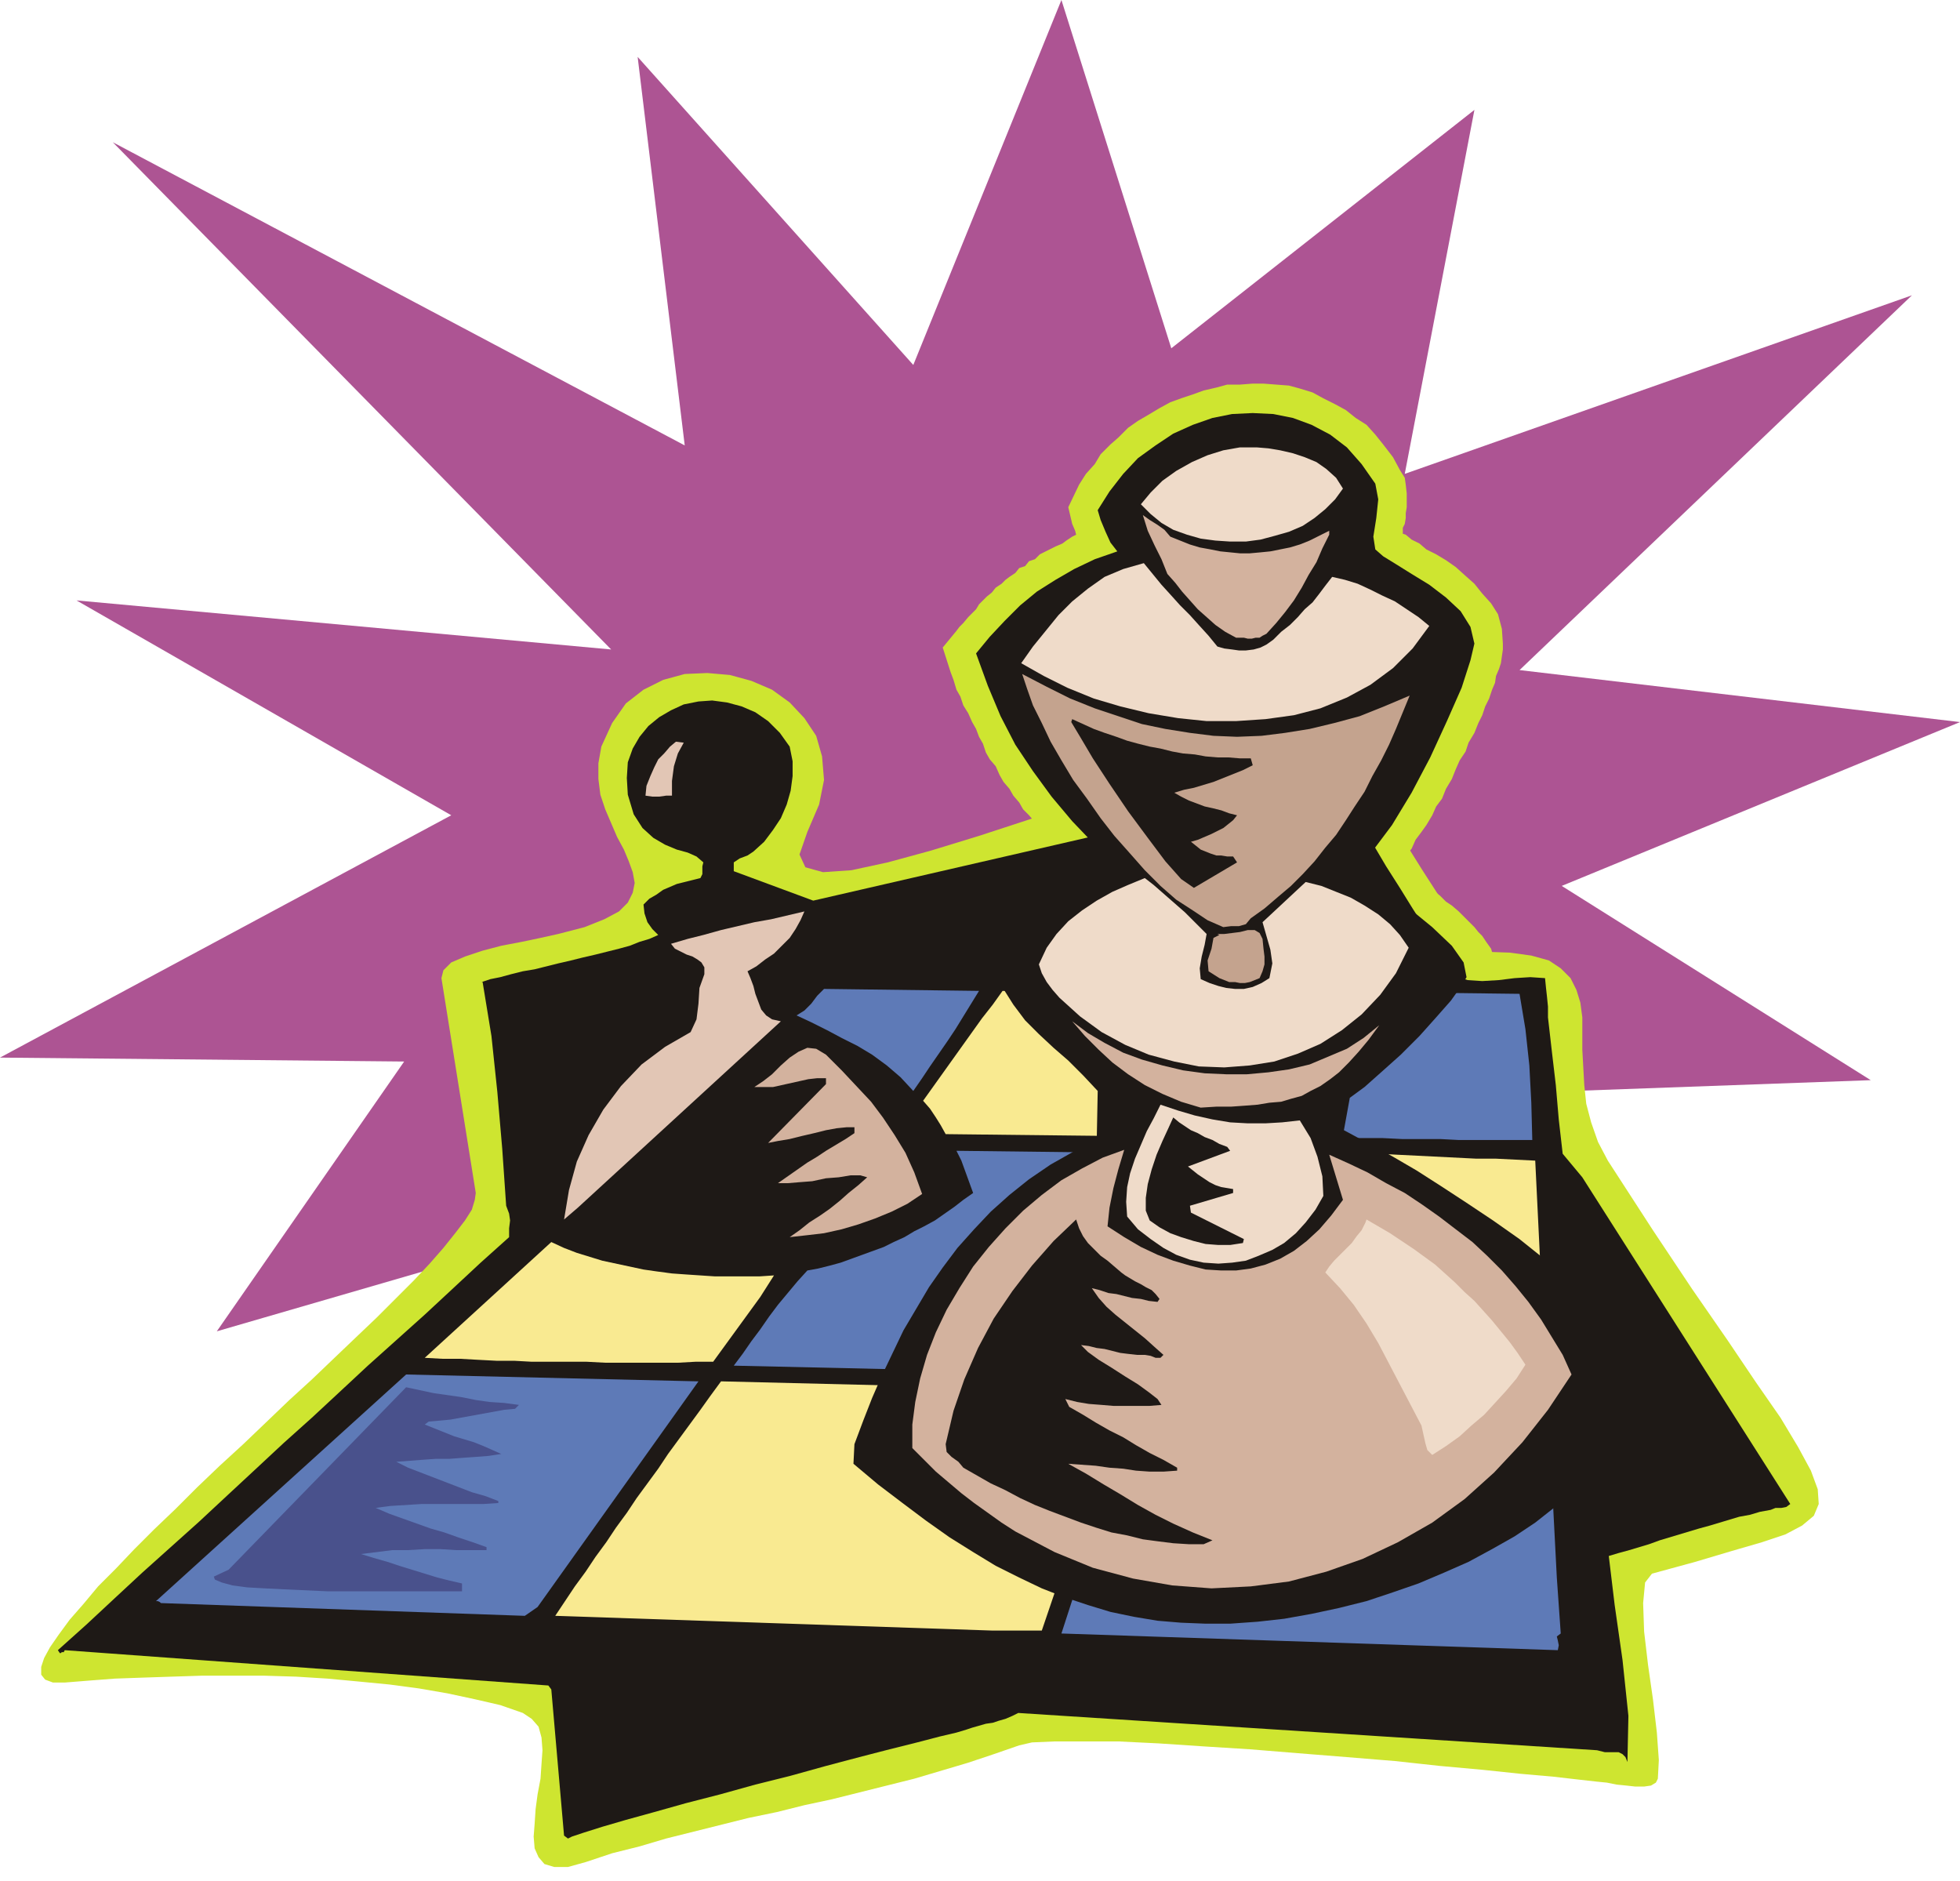 <svg xmlns="http://www.w3.org/2000/svg" fill-rule="evenodd" height="1.917in" preserveAspectRatio="none" stroke-linecap="round" viewBox="0 0 1998 1917" width="1.998in"><style>.pen1{stroke:none}.brush3{fill:#cee530}.brush4{fill:#1e1916}.brush5{fill:#e2c6b5}.brush6{fill:#5e7ab7}.brush7{fill:#f9ea91}.brush8{fill:#d3b29e}.brush10{fill:#efdbc9}.brush11{fill:#c4a38e}</style><path class="pen1" style="fill:#ad5493" d="m1082 0 112 355 309-243-71 371 517-182-400 382 449 53-406 167 315 198-386 14 97 388-266-225 51 396-284-314-148 372-101-389-321 275 99-385-427 124 191-275-412-4 460-247L78 612l545 50-508-517 583 309-48-396 281 314L1082 0z"/><path class="pen1 brush3" d="m1035 1072-3-4-4-4-5-3-4-4-4-6-3-4-4-6-3-4-4-6-3-6-3-5-3-6-3-7-2-7-8-20 9-17 3-7 4-4 3-6 4-4 3-6 4-4 5-6 4-4 4-4 3-5 4-4 6-3 4-4 4-3 5-4 4-3 4-3 6-4 4-2 6-2 4-3 4-3 6-3-3-3-7-5-4-6-6-7-7-6-4-7-6-7-6-6-4-7-6-7-4-7-6-7-4-7-4-9-6-7-4-7-3-9-4-7-3-8-4-7-4-9-5-8-3-9-4-7-3-10-3-8-8-25 14-17 3-4 4-4 5-6 4-4 4-4 3-5 4-4 4-4 5-4 4-5 6-4 4-4 4-3 6-4 4-5 6-2 4-5 6-2 5-5 6-3 4-2 6-3 7-3 4-3 6-4 4-2-1-4-3-7-4-17 11-23 7-11 9-10 6-10 10-10 8-7 10-10 10-7 12-7 10-6 11-6 11-4 12-4 11-4 13-3 11-3h13l13-1h11l13 1 13 1 11 3 13 4 11 6 12 6 11 6 10 8 11 7 9 10 8 10 10 13 7 13 5 8 1 7 1 9v14l-1 6v5l-1 6-2 4v6l3 1 6 5 8 4 7 6 10 5 10 6 10 7 10 9 9 8 8 10 9 10 7 11 4 15 1 15v6l-1 7-1 7-2 6-3 7-1 7-3 7-3 9-4 8-3 9-4 8-4 10-6 10-3 9-6 9-4 9-4 10-6 10-4 10-6 8-4 9-6 10-5 7-6 8-4 9-6 7-4 7-3 2 3 1 4 4 7 5 4 4 6 4 7 4 6 6 5 4 6 6 6 4 7 6 4 4 6 6 6 6 4 5 4 4 4 6 5 7 2 7 3 9v10l-1 11-4 10-6 7-4 9-7 8-8 9-8 10-9 10-10 10-8 10-10 10-10 8-10 10-10 8-10 9-5 3 1 1 10 6 10 6 10 7 11 5 13 9 13 7 11 9 14 8 13 9 14 8 15 10 12 10 14 10 13 10 13 10 13 10 13 11 11 10 13 9 10 11 10 10 8 12 9 11 7 10 7 11 4 13 3 12 1 12-1 13-1 7-2 6-3 7-1 7-3 6-3 4-3 7-2 6-3 6-3 5-3 6-4 4-3 6-3 4-4 6-3 4-7 10-9 8-8 10-10 9-9 8-10 9-11 9-10 8-11 7-12 7-11 7-13 7-11 8-13 5-14 6-13 7-14 6-13 4-14 6-13 4-14 6-14 4-16 4-14 3-14 3-15 3-15 2-14 2-15 3-15 1-14 2-15 1h-39l-13-1-13-2h-14l-13-3-13-1-12-3-12-3-13-4-13-3-11-4-13-6-13-4-13-6-11-4-14-7-11-6-13-7-12-7-12-7-13-7-13-9-11-7-13-10-13-8-13-9-12-10-12-11-14-10-24-20 3-40 5-15 5-13 4-12 6-11 4-14 5-11 6-12 6-13 6-11 5-13 6-11 7-11 7-12 7-10 7-12 9-11 7-10 10-10 7-11 10-10 10-10 8-10 10-9 10-9 12-9 11-9 10-8 13-7 12-7 13-6 9-6 1-21-3-1-2-5-3-2-5-3-4-5-3-2-4-3-4-3-3-4-4-3-3-3-4-4-5-3-4-4-4-5z"/><path class="pen1 brush3" d="m1039 1779-26 9-27 9-27 8-27 8-28 7-28 7-28 7-28 6-28 7-29 6-28 7-28 7-28 7-27 8-28 7-27 9-18 5h-14l-10-3-6-7-4-9-1-12 1-13 1-15 2-15 3-16 1-15 1-14-1-13-3-11-7-8-9-6-23-8-26-6-28-6-29-5-30-4-31-3-32-3-32-2-33-1h-63l-31 1-30 1-28 1-26 2-25 2H54l-8-3-4-5v-8l3-9 6-11 9-13 11-15 14-16 15-18 18-18 19-20 20-20 22-21 22-22 23-22 24-22 23-22 24-23 23-21 23-22 22-21 21-20 20-20 18-18 16-17 14-16 12-15 10-13 7-11 3-10 1-7-35-219 2-8 8-8 14-6 18-6 19-5 21-4 19-4 18-4 27-7 20-8 15-8 9-9 5-10 2-10-2-11-4-11-5-12-7-13-6-14-6-14-5-15-2-16v-16l3-17 11-24 14-20 18-14 20-10 22-6 23-1 23 2 22 6 21 9 18 13 15 16 12 18 6 21 2 24-5 25-12 28-8 23 6 13 18 5 29-2 37-8 44-12 49-15 52-17 55-18 54-17 52-15 49-11 44-8 37-1 29 5 18 14 10 16 14 24 18 31 20 32 20 31 17 27 15 18 9 7 28 1 22 3 18 5 12 8 10 10 6 12 4 13 2 15v33l1 18 1 18 2 19 5 19 7 20 10 19 46 71 40 60 36 52 29 43 25 36 18 30 13 24 7 19 1 15-5 12-12 10-17 9-24 8-31 9-37 11-44 12-7 9-2 21 1 29 4 34 5 35 4 34 2 28-1 19-2 4-5 3-7 1h-9l-9-1-10-1-10-2-10-1-18-2-26-3-34-3-38-4-44-4-46-5-49-4-50-4-49-4-48-3-45-3-41-2h-65l-23 1-13 3z"/><path class="pen1 brush4" d="m768 868-6 4-8 3-6 4v9l81 30 526-121 4-2 14 22 13 22 14 22 13 22 14 22 13 21 14 22 14 22 6 16 10 9 12 4 15 1 17-1 16-2 16-1 15 1 1 10 1 9 1 10v11l4 35 4 34 3 35 4 35 20 24 212 333-4 3-5 1h-6l-5 2-11 2-10 3-11 2-10 3-10 3-10 3-11 3-10 3-10 3-10 3-10 3-11 4-10 3-10 3-11 3-10 3 6 50 8 56 6 57-1 47-2-5-3-3-4-2h-14l-4-1-4-1-590-38-6 3-7 3-7 2-6 2-7 1-7 2-7 2-6 2-10 3-17 4-23 6-28 7-31 8-34 9-36 10-36 9-36 10-35 9-32 9-29 8-24 7-19 6-12 4-4 2-4-3-13-149-3-4-493-36-1 2h-2l-1 1h-1l-2-3 29-26 29-27 28-26 29-26 29-26 29-27 28-26 29-27 29-26 28-26 29-27 29-26 29-26 28-26 29-27 29-26v-9l1-8-1-7-3-8-4-58-5-58-6-57-9-55h-1l9-3 10-2 11-3 12-3 12-2 12-3 12-3 13-3 12-3 13-3 12-3 12-3 11-3 10-4 10-3 9-4-6-6-5-7-3-9-1-9 6-6 7-4 7-5 7-3 7-3 8-2 8-2 8-2 2-4v-8l1-4-7-6-9-4-11-3-12-5-12-7-11-10-9-14-6-20-1-17 1-16 5-14 7-12 9-11 11-9 12-7 13-6 15-3 14-1 15 2 15 4 14 6 13 9 12 12 10 14 3 15v15l-2 15-4 14-6 14-8 12-9 12-11 10z"/><path class="pen1 brush5" d="m762 990 3 7 3 8 2 8 3 8 3 8 5 6 6 4 9 2-207 190-14 12 5-30 8-29 12-27 15-26 18-24 21-22 24-18 26-15 6-13 2-16 1-16 5-14v-7l-3-5-4-3-5-3-6-2-6-3-6-3-4-5 17-5 16-4 18-5 17-4 17-4 17-3 17-4 17-4-4 9-5 9-6 9-8 8-8 8-9 6-9 7-9 5z"/><path class="pen1 brush6" d="m812 1035 8-5 7-7 6-8 7-7 158 2-8 13-8 13-8 13-8 12-9 13-9 13-8 12-9 13-13-14-14-12-15-11-15-9-16-8-15-8-16-8-15-7z"/><path class="pen1 brush7" d="m964 1156-5-9-5-8-6-9-7-8 10-14 10-14 10-14 10-14 10-14 10-14 11-14 10-14h259l-6 19-6 19-6 18-7 18-7 19-7 18-6 19-6 19-266-3z"/><path class="pen1 brush6" d="m1549 1013 6 36 4 37 2 38 1 38h-75l-19-1h-39l-20-1h-40l-20-1h-40l-19-1h-39l50-148 248 3z"/><path class="pen1 brush8" d="m940 1217-15 10-16 8-17 7-17 6-17 5-18 4-17 2-18 2 10-7 10-8 11-7 10-7 10-8 9-8 10-8 9-8-7-2h-10l-12 2-13 1-14 3-13 1-12 1h-10l10-7 10-7 10-7 10-6 9-6 10-6 10-6 9-6v-6h-8l-10 1-11 2-12 3-13 3-12 3-12 2-10 2 59-60v-6h-9l-9 1-9 2-9 2-9 2-9 2h-19l9-6 9-7 9-9 9-8 9-6 9-4 9 1 10 6 16 16 15 16 15 16 12 16 12 18 11 18 9 20 8 22z"/><path class="pen1 brush6" d="m992 1216-4-11-4-11-4-11-5-10 251 3-10 28-9 28-9 28-10 28-9 29-10 28-10 28-10 28-401-9 9-12 9-13 9-12 9-13 9-12 10-12 10-12 10-11 11-2 12-3 11-3 11-4 11-4 11-4 11-4 10-5 11-5 10-6 10-5 11-6 10-7 10-7 9-7 10-7z"/><path class="pen1 brush7" d="m1565 1183 11 226-14 5-24-1-25-1-24-1h-24l-25-1-24-1h-25l-24-1-25-1h-25l-24-1-25-1h-25l-25-1-24-1-25-1 5-20 5-20 6-20 7-20 7-20 7-20 7-19 7-20 24-67 21-1h101l20 1h20l19 1 20 1 20 1 20 1 20 1h20l20 1 20 1zm-776 117-7 11-7 11-8 11-8 11-8 11-8 11-8 11-8 11h-18l-18 1h-74l-19-1h-56l-18-1h-18l-19-1-18-1h-18l-18-1 129-118 13 6 13 5 13 4 13 4 14 3 14 3 14 3 14 2 15 2 14 1 15 1 15 1h45l15-1z"/><path class="pen1 brush6" d="m548 1638-13 9-371-13-1-1-2-1h-2l255-231 298 7-164 230z"/><path class="pen1 brush7" d="M1062 1662h-51l-445-15 10-15 10-15 11-15 10-15 11-15 10-15 11-15 10-15 11-15 11-15 10-15 11-15 11-15 11-15 10-14 11-15 410 10-83 244z"/><path class="pen1" style="fill:#49518c" d="m525 1436-11 1-11 2-11 2-11 2-11 2-11 2-11 1-11 1-4 3 10 4 10 4 10 4 10 3 10 3 10 4 9 4 9 4-13 2-13 1-14 1-13 1h-14l-14 1-13 1-13 1 12 6 13 5 13 5 13 5 13 5 13 5 14 4 13 5v2l-15 1h-63l-16 1-16 1-15 2 14 6 14 5 14 5 14 5 14 4 14 5 15 5 14 5v3h-31l-16-1h-16l-17 1h-16l-16 2-16 2 13 4 14 4 12 4 13 4 13 4 13 4 12 3 13 3v8H334l-22-1-22-1-20-1-18-1-15-2-11-3-7-3-1-3 15-7 181-186 14 3 14 3 14 2 14 2 15 3 14 2 15 1 15 2-4 4z"/><path class="pen1 brush6" d="m1576 1435 5 57 3 58 3 58 4 57-4 3 1 4 1 5-1 5-506-17 80-247 407 13 7 4z"/><path class="pen1 brush5" d="m697 757-6 11-4 13-2 15v15h-6l-7 1h-7l-7-1 1-10 4-10 4-9 4-8 6-6 6-7 6-5 8 1z"/><path class="pen1 brush4" d="M1254 1655h-25l-25-1-24-2-24-4-24-5-23-7-24-8-23-9-23-11-24-12-23-14-24-15-24-17-24-18-25-19-25-21 1-20 9-24 9-23 10-23 11-23 11-23 13-22 13-22 14-20 15-20 17-19 17-18 19-17 20-16 22-15 23-13 24-11 1-51-15-16-15-15-15-13-15-14-14-14-12-16-12-19-10-22 12-21 13-17 14-14 15-12 17-10 17-9 19-9 21-9-24-22-22-23-21-25-19-26-18-27-15-29-13-31-12-33 14-17 15-16 16-16 17-14 19-12 19-11 21-10 23-8-7-9-5-11-5-12-3-10 12-19 14-18 15-16 18-13 18-12 20-9 20-7 20-4 21-1 21 1 20 4 19 7 19 10 17 13 15 17 14 20 3 16-2 19-3 19 2 13 8 7 13 8 16 10 18 11 17 13 15 14 10 16 4 17-4 17-9 28-15 34-17 37-19 36-20 33-18 24-15 14v6l11 10 19 15 22 17 22 18 20 19 12 17 3 15-6 10-10 14-15 17-17 19-19 19-19 17-18 16-15 11-6 33 13 7 17 9 20 11 24 14 25 16 26 17 27 18 27 19 25 20 24 20 22 19 19 20 15 18 11 18 5 16v15l-2 10-4 10-4 11-5 10-6 10-5 10-6 9-6 9-14 17-16 16-18 16-19 15-21 14-23 13-24 13-25 11-26 11-26 9-27 9-28 7-28 6-28 5-27 3-28 2z"/><path class="pen1 brush8" d="m1035 1561-14-9-14-10-14-10-13-10-13-11-13-11-12-12-12-12v-24l3-23 5-24 7-24 9-23 11-23 13-22 14-22 16-20 17-19 18-18 19-16 20-15 21-12 21-11 22-8-6 20-5 19-4 20-2 19 17 11 17 10 17 8 16 6 17 5 16 4 16 1h15l15-2 15-4 15-6 14-8 13-10 13-12 12-14 12-16-14-46 20 9 19 9 19 11 19 10 18 12 17 12 17 13 17 13 15 14 15 15 14 16 13 16 13 18 11 18 11 18 9 20-24 36-26 33-29 31-30 27-33 24-35 20-36 17-37 13-38 10-39 5-40 2-40-3-40-7-41-11-39-16-40-21z"/><path class="pen1 brush10" d="m1460 1483-5-5-2-7-2-9-2-9-11-21-11-21-11-21-11-21-12-20-13-19-14-17-15-16 4-6 5-6 6-6 6-6 6-6 5-7 5-6 4-8 1-3 12 7 12 7 12 8 12 8 11 8 11 8 10 9 10 9 10 10 10 9 9 10 9 10 9 11 9 11 8 11 8 12-9 14-11 13-11 12-11 12-13 11-12 11-14 10-14 9z"/><path class="pen1 brush4" d="M1227 1574h-15l-16-1-16-2-15-2-16-4-16-3-16-5-15-5-16-6-16-6-15-6-15-7-15-8-15-7-14-8-14-8-5-6-7-5-5-5-1-8 8-34 11-32 14-32 16-30 19-28 20-26 22-25 23-22 3 9 4 8 5 7 7 7 6 6 7 5 7 6 7 6 4 3 5 3 5 3 6 3 5 3 6 3 4 4 4 5-2 3-9-1-8-2-9-1-8-2-8-2-8-1-9-3-8-2 7 10 8 9 9 8 10 8 10 8 10 8 10 9 9 8-3 3h-5l-5-2-6-1h-8l-9-1-8-1-8-2-8-2-8-1-8-2-8-1 7 7 11 8 13 8 14 9 13 8 11 8 9 7 4 6-12 1h-37l-12-1-13-1-12-2-12-3 4 8 14 8 13 8 14 8 14 7 13 8 14 8 14 7 14 8v3l-14 1h-14l-14-1-13-2-14-1-14-2-14-1-14-1 18 10 18 11 17 10 18 11 18 10 18 9 20 9 20 8-9 4z"/><path class="pen1 brush10" d="m1149 1240-1-15 1-15 3-14 5-15 6-14 6-14 7-13 7-14 18 6 17 5 18 4 18 3 18 1h18l17-1 18-2 11 18 7 19 5 20 1 20-8 14-10 13-10 11-12 10-12 7-14 6-13 5-14 2-14 1-15-1-14-3-14-5-13-7-13-9-13-10-11-13z"/><path class="pen1 brush8" d="m1224 1129-20-6-19-8-18-9-17-11-16-12-14-13-14-14-13-15 16 12 17 10 19 10 19 7 21 6 21 5 22 3 22 1h21l22-2 21-3 21-5 19-8 19-8 17-11 16-13-11 15-10 12-10 11-10 10-9 7-10 7-10 5-9 5-11 3-10 3-12 1-12 2-13 1-14 1h-15l-16 1z"/><path class="pen1 brush10" d="m1080 1017-7-8-6-8-5-9-3-9 8-17 10-14 12-13 14-11 15-10 16-9 16-7 17-7 9 7 8 7 8 7 8 7 8 7 7 7 8 8 7 7-2 11-3 12-2 12 1 11 9 4 9 3 8 2 9 1h9l9-2 9-4 8-5 3-15-2-14-4-14-4-14 44-41 16 4 15 6 15 6 14 8 14 9 12 10 10 11 9 13-13 26-16 22-19 20-20 16-22 14-23 10-24 8-25 4-26 2-26-1-25-5-26-7-24-10-24-13-22-16-21-19z"/><path class="pen1 brush4" d="m1172 1244-4-10v-13l2-14 4-15 5-15 6-14 6-13 5-11 6 5 6 4 6 4 7 3 7 4 8 3 7 4 8 3 3 4-43 16 5 4 5 4 6 4 6 4 6 3 6 2 6 1 6 1v4l-44 13 1 7 54 27-1 4-13 2h-12l-13-1-12-3-13-4-11-4-11-6-10-7z"/><path class="pen1 brush11" d="m1275 936-5 6-7 2h-8l-8 1-16-7-15-10-17-11-16-14-16-16-15-17-16-18-14-18-14-20-14-19-12-20-11-19-9-19-9-18-6-17-5-15 25 13 24 12 25 10 24 8 24 8 24 5 25 4 24 3 24 1 25-1 24-3 25-4 25-6 26-7 25-10 26-11-7 17-7 17-7 16-8 16-9 16-8 16-10 15-9 14-10 15-11 13-11 14-12 13-12 12-13 11-14 12-14 10z"/><path class="pen1 brush10" d="m1041 676 12-17 13-16 13-16 14-14 16-13 17-12 19-8 21-6 9 11 9 11 10 11 9 10 10 10 9 10 10 11 9 11 7 2 8 1 7 1h7l8-1 7-2 6-3 7-5 8-8 9-7 8-8 7-8 8-7 7-9 6-8 7-9 13 3 13 4 13 6 12 6 13 6 12 8 12 8 11 9-17 23-20 20-23 17-24 13-27 11-27 7-29 4-30 2h-30l-29-3-30-5-29-7-27-8-27-11-24-12-23-13z"/><path class="pen1 brush11" d="m1243 997-11-7-1-11 4-12 2-11 6-3-2-1h7l8-1 8-1 8-2h7l5 3 3 6 1 10 1 8v8l-2 7-3 7-5 2-5 2-5 1h-5l-5-1h-6l-5-2-5-2z"/><path class="pen1 brush4" d="m1092 736 1-3 11 5 11 5 11 4 12 4 11 4 11 3 12 3 11 2 12 3 11 2 12 1 11 2 12 1h11l12 1h11l2 7-10 5-10 4-10 4-10 4-10 3-10 3-10 2-10 3 7 4 8 4 8 3 8 3 9 2 8 2 8 3 8 2-4 5-5 4-5 4-6 3-6 3-7 3-7 3-7 2 5 4 5 4 5 2 5 2 6 2h5l6 1h6l4 6-44 26-13-9-16-18-18-24-20-27-19-28-17-26-13-22-9-15z"/><path class="pen1 brush8" d="m1291 646-4 2-3 2h-4l-4 1h-4l-4-1h-8l-11-6-10-7-9-8-9-8-8-9-8-9-7-9-8-9-6-15-7-14-7-15-5-16 7 5 8 5 7 5 6 7 10 4 10 4 10 3 11 2 10 2 10 1 10 1h10l11-1 10-1 10-2 10-2 10-3 10-4 10-5 10-5v4l-7 14-6 14-8 13-7 13-8 13-9 12-9 11-10 11z"/><path class="pen1 brush10" d="m1163 514 10-12 12-12 14-10 16-9 16-7 16-5 17-3h17l12 1 12 2 13 3 12 4 12 5 10 7 10 9 7 11-8 11-10 10-11 9-12 8-14 6-14 4-15 4-15 2h-16l-15-1-15-2-14-4-14-5-12-7-11-9-10-10z"/></svg>
